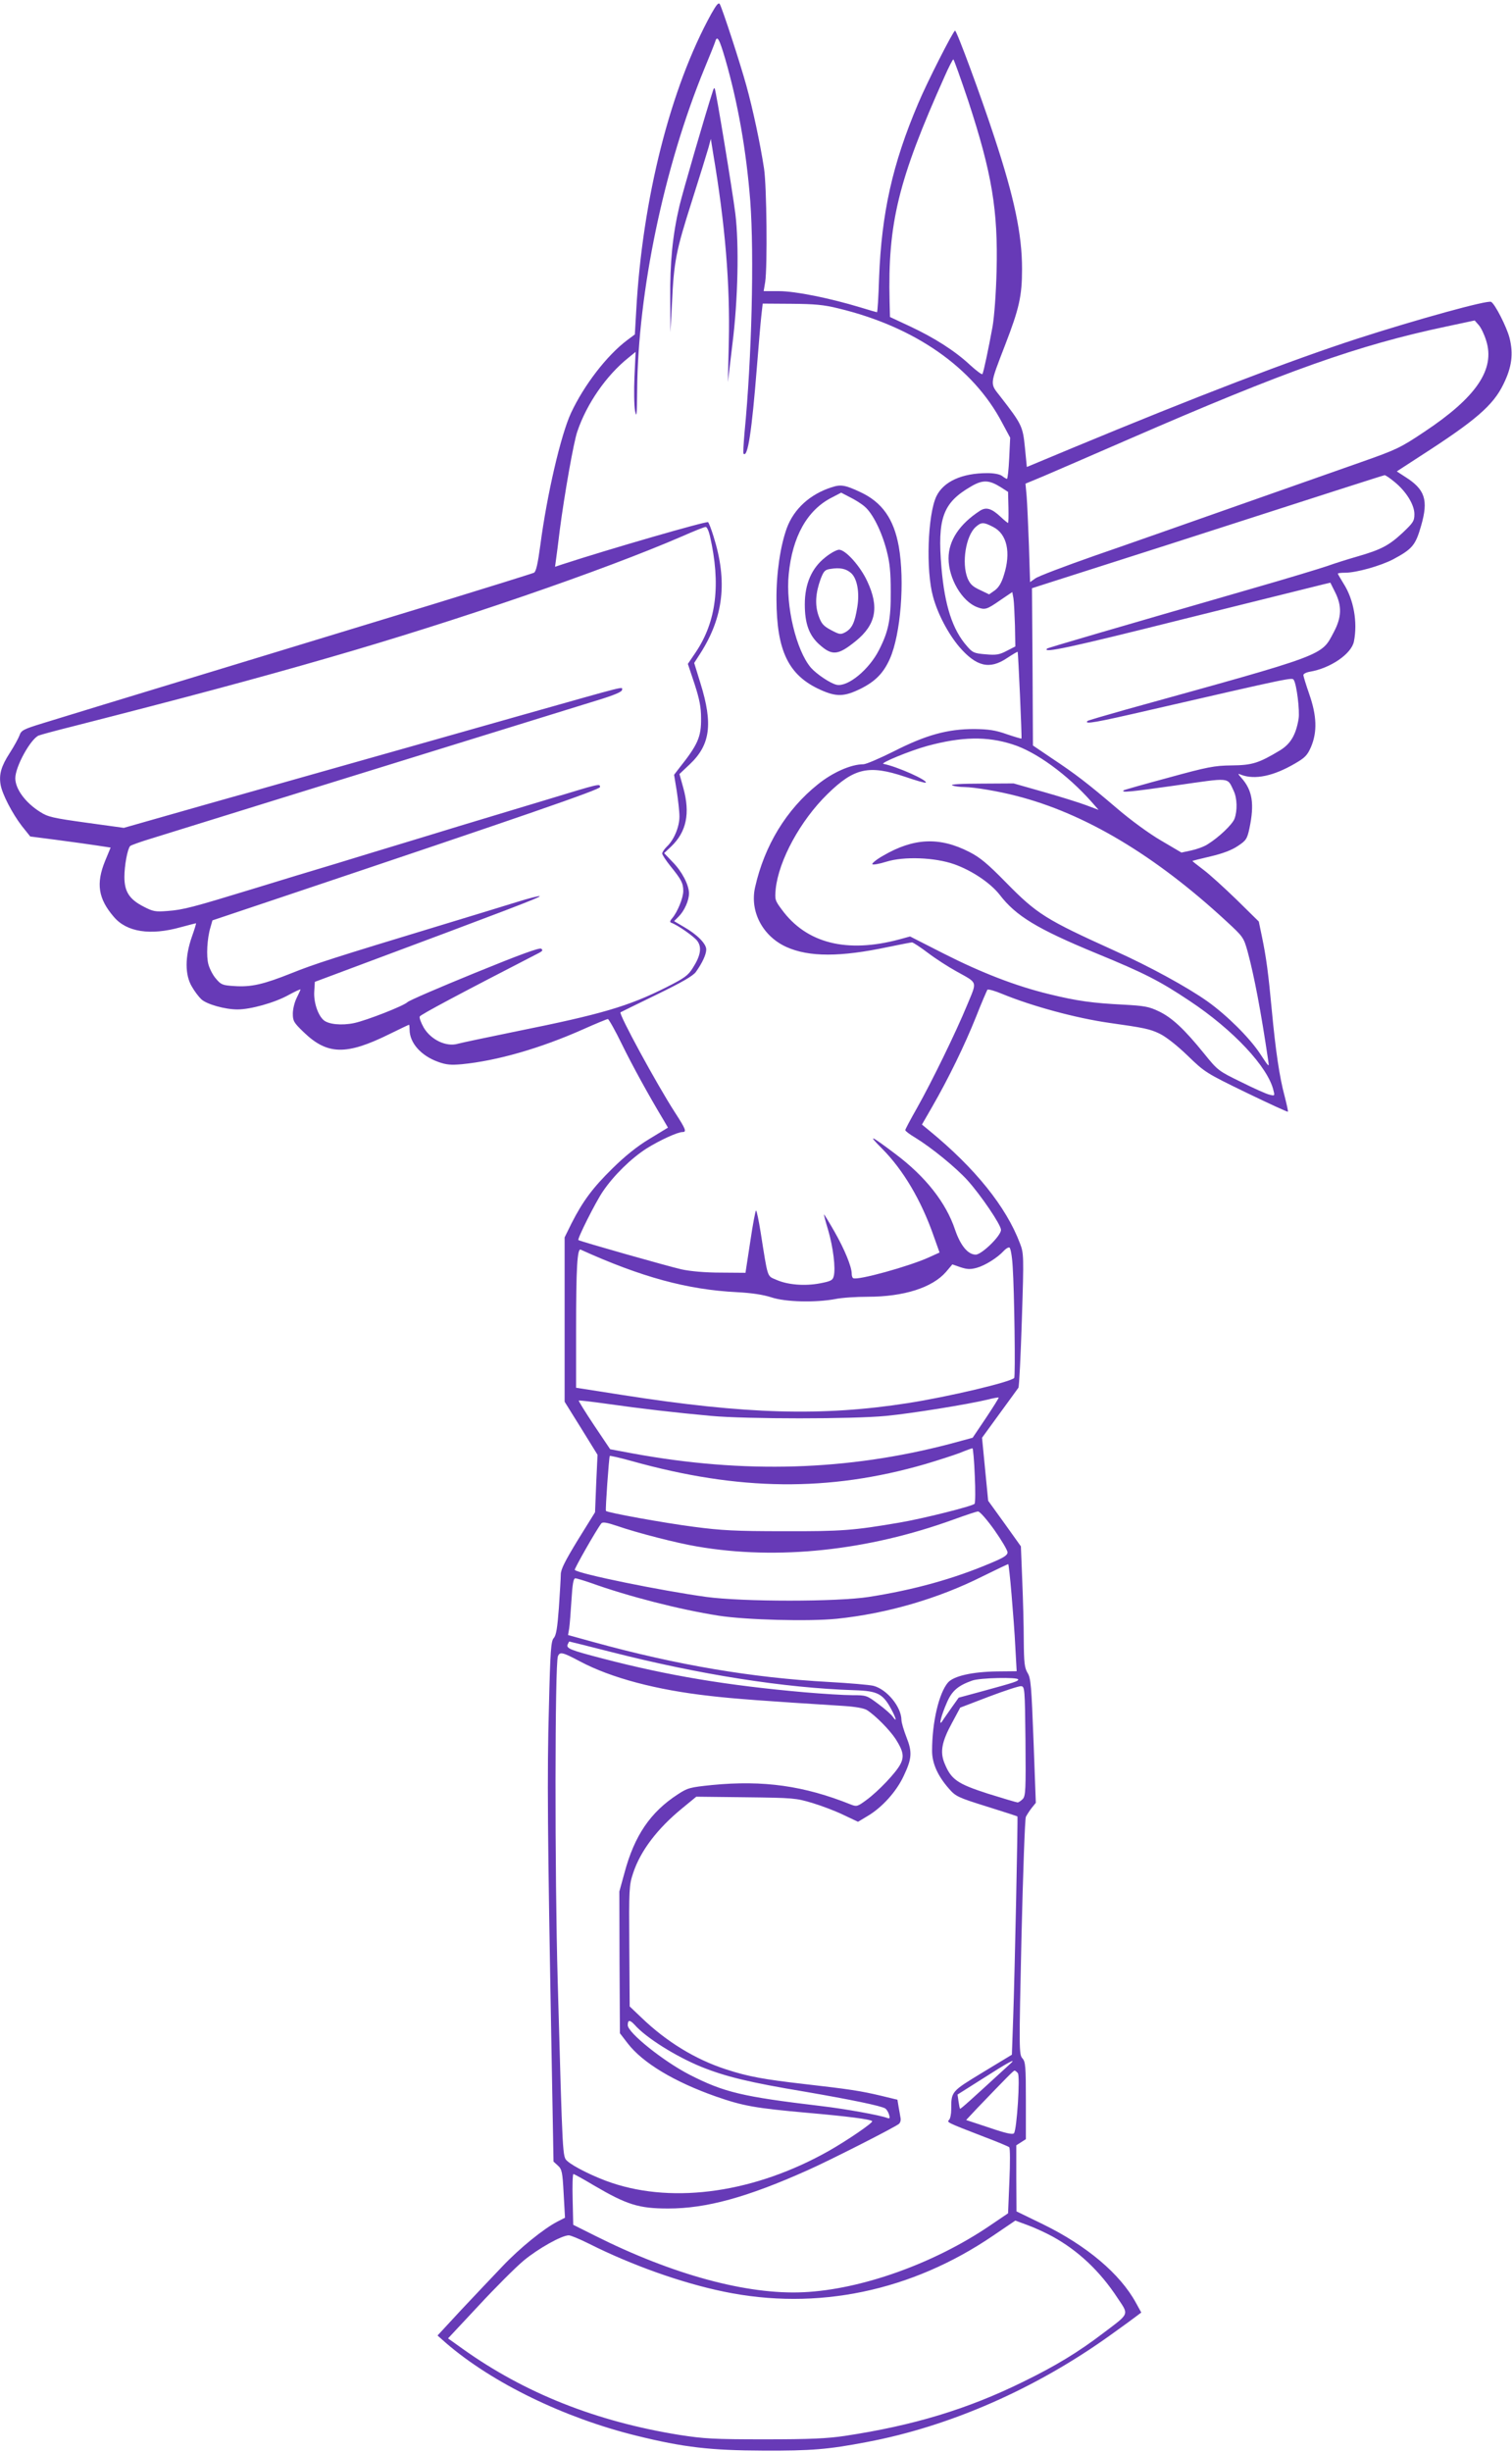 <?xml version="1.0" standalone="no"?>
<!DOCTYPE svg PUBLIC "-//W3C//DTD SVG 20010904//EN"
 "http://www.w3.org/TR/2001/REC-SVG-20010904/DTD/svg10.dtd">
<svg version="1.0" xmlns="http://www.w3.org/2000/svg"
 width="790pt" height="1280pt" viewBox="0 0 790 1280"
 preserveAspectRatio="xMidYMid meet">
<g transform="translate(0,1280) scale(0.1,-0.1)"
fill="#673ab7" stroke="none">
<path d="M3717 12729 c-214 -387 -361 -968 -393 -1554 l-7 -121 -39 -29 c-107
-80 -227 -236 -295 -382 -53 -115 -125 -424 -160 -690 -13 -96 -22 -137 -33
-143 -8 -4 -246 -78 -529 -165 -283 -86 -674 -205 -870 -265 -196 -59 -432
-132 -526 -160 -185 -56 -466 -142 -642 -196 -101 -31 -112 -37 -121 -63 -6
-16 -29 -58 -51 -92 -44 -68 -57 -111 -48 -165 8 -49 61 -151 111 -216 l44
-55 139 -18 c76 -10 170 -23 209 -29 l72 -11 -29 -70 c-48 -118 -36 -197 46
-292 67 -79 190 -98 348 -54 42 11 79 21 81 21 2 0 -8 -33 -22 -72 -36 -104
-36 -197 0 -258 14 -25 37 -55 50 -67 28 -26 123 -53 189 -53 68 0 194 35 266
75 35 19 63 32 63 29 0 -2 -9 -22 -20 -44 -11 -22 -20 -58 -20 -82 0 -38 5
-47 56 -96 124 -120 223 -122 448 -11 55 27 101 49 103 49 2 0 3 -11 3 -25 0
-70 60 -137 150 -169 41 -15 66 -17 123 -12 183 18 408 82 633 182 67 30 126
54 130 54 5 -1 38 -59 73 -131 54 -110 137 -262 220 -400 l21 -36 -97 -59
c-65 -39 -129 -91 -193 -154 -103 -101 -155 -171 -214 -287 l-36 -73 0 -429 0
-429 86 -138 86 -139 -7 -150 -6 -150 -90 -145 c-67 -110 -89 -153 -89 -180 0
-19 -5 -98 -10 -174 -8 -106 -14 -144 -27 -158 -14 -16 -18 -64 -25 -361 -10
-347 -7 -667 13 -1762 l11 -610 23 -21 c21 -19 24 -34 30 -147 l7 -125 -39
-20 c-72 -37 -197 -138 -288 -234 -49 -51 -146 -154 -215 -227 l-124 -134 44
-39 c241 -208 617 -391 995 -484 247 -61 388 -77 665 -78 249 -1 336 6 540 45
435 82 883 279 1273 559 62 44 123 89 136 99 l24 18 -27 49 c-83 153 -258 300
-487 412 l-138 67 -1 172 0 173 25 16 25 16 0 201 c0 180 -2 203 -18 221 -18
20 -18 45 -5 631 8 336 18 619 23 630 6 11 19 32 31 47 l21 26 -12 324 c-11
286 -14 327 -31 354 -16 27 -19 52 -20 170 0 77 -4 218 -8 315 l-7 176 -85
119 -86 119 -16 164 -16 165 91 125 c51 69 95 131 99 136 4 6 12 166 18 355
11 337 10 347 -10 399 -72 191 -234 392 -473 588 l-39 32 53 92 c86 149 171
324 229 469 29 74 57 138 60 143 4 4 40 -6 80 -23 157 -64 382 -125 556 -150
185 -26 213 -32 265 -57 34 -17 90 -61 146 -115 89 -86 95 -90 305 -192 118
-57 216 -102 218 -100 2 2 -6 38 -17 81 -27 100 -47 236 -67 448 -18 193 -29
277 -52 387 l-16 77 -116 114 c-64 62 -142 133 -173 156 -32 24 -58 45 -58 46
0 1 43 12 95 24 64 15 111 33 142 54 44 29 49 37 61 92 27 128 16 199 -42 264
-20 23 -20 24 -1 16 72 -27 169 -7 283 60 50 29 63 42 82 86 33 78 30 162 -9
274 -17 49 -31 94 -31 101 0 6 15 14 33 17 108 18 218 93 231 158 20 101 -1
219 -54 302 -16 26 -30 50 -30 52 0 3 17 5 38 5 59 0 186 36 251 70 101 54
117 74 146 175 39 135 21 190 -84 256 l-43 28 123 80 c289 186 380 264 434
375 44 89 53 158 32 242 -14 55 -75 176 -96 188 -17 11 -389 -92 -696 -191
-351 -114 -842 -302 -1490 -571 l-240 -100 -10 102 c-11 110 -16 121 -127 264
-57 73 -59 56 24 272 73 189 88 254 88 396 0 180 -40 371 -145 689 -68 208
-196 555 -205 555 -9 0 -147 -271 -193 -381 -134 -315 -191 -571 -204 -911 -3
-98 -8 -178 -11 -178 -2 0 -41 11 -86 25 -162 49 -341 85 -425 85 l-81 0 8 48
c12 80 8 500 -6 592 -20 131 -59 313 -93 435 -32 116 -124 398 -138 423 -6 11
-17 -1 -44 -49z m72 -236 c66 -228 110 -476 131 -742 21 -282 8 -821 -30
-1210 -5 -58 -8 -107 -5 -110 22 -21 43 116 70 457 9 112 19 231 23 265 l7 62
150 -1 c120 -1 169 -5 245 -24 400 -96 705 -309 856 -597 l42 -78 -5 -107 c-3
-60 -8 -108 -12 -108 -3 0 -15 7 -25 15 -12 9 -42 15 -77 15 -133 0 -230 -44
-267 -122 -45 -97 -55 -386 -17 -523 24 -89 78 -192 137 -262 89 -103 158
-120 249 -59 29 19 54 34 56 33 3 -3 23 -450 20 -453 -1 -1 -36 9 -77 23 -59
21 -95 26 -170 27 -139 0 -252 -31 -419 -116 -74 -37 -146 -68 -160 -68 -64 0
-160 -42 -238 -105 -164 -131 -279 -319 -328 -538 -28 -126 40 -255 164 -311
118 -53 282 -53 531 0 63 13 120 24 125 24 6 0 44 -25 85 -56 41 -31 107 -73
145 -94 116 -65 111 -49 59 -175 -61 -148 -187 -405 -262 -538 -34 -60 -62
-112 -62 -117 0 -5 24 -23 53 -40 86 -53 211 -155 272 -222 70 -78 175 -232
175 -259 0 -31 -101 -129 -132 -129 -41 0 -80 48 -108 130 -47 141 -154 277
-311 395 -134 101 -148 106 -69 27 109 -110 203 -268 268 -454 l31 -87 -55
-25 c-103 -47 -374 -122 -396 -109 -5 2 -8 13 -8 24 0 36 -38 128 -90 219 -28
49 -53 90 -55 90 -1 0 8 -37 22 -82 26 -89 40 -200 29 -241 -5 -21 -15 -26
-72 -37 -79 -15 -169 -8 -229 19 -48 21 -42 3 -81 249 -10 61 -20 112 -24 112
-3 0 -17 -73 -30 -162 l-25 -163 -130 1 c-80 0 -158 7 -204 17 -63 14 -530
146 -539 153 -7 5 89 197 128 254 57 84 147 172 228 224 67 42 162 86 188 86
23 0 17 15 -40 103 -96 149 -294 513 -284 522 2 1 86 43 188 92 132 64 191 98
206 119 33 46 54 91 54 117 0 30 -47 78 -117 118 l-51 30 24 24 c30 30 54 84
54 122 -1 44 -37 114 -86 163 l-44 46 36 34 c81 77 101 174 64 307 l-20 72 54
51 c107 101 122 210 56 422 l-33 107 31 48 c123 192 144 378 70 613 -11 36
-24 69 -28 74 -7 7 -519 -141 -758 -219 l-42 -14 5 37 c3 20 12 91 20 157 24
183 72 456 91 511 49 146 152 294 267 386 l38 31 -6 -129 c-3 -71 -2 -151 3
-179 8 -41 10 -21 11 106 4 516 141 1169 352 1682 28 67 53 130 56 140 10 34
21 16 52 -90z m1270 -220 c124 -378 156 -571 148 -888 -3 -119 -12 -237 -21
-290 -21 -115 -47 -238 -53 -248 -3 -4 -31 17 -64 47 -79 74 -188 143 -314
202 l-105 49 -2 80 c-10 410 45 635 288 1177 21 48 42 88 45 88 3 0 38 -98 78
-217z m2706 -1251 c48 -150 -51 -296 -324 -477 -124 -83 -146 -93 -325 -156
-105 -37 -398 -140 -651 -229 -253 -89 -588 -207 -745 -261 -157 -55 -297
-108 -311 -119 l-27 -19 -6 192 c-4 106 -9 221 -12 257 l-6 65 94 39 c51 22
253 109 448 194 821 357 1196 490 1655 587 l150 32 22 -25 c12 -14 29 -50 38
-80z m-480 -737 c62 -50 105 -120 105 -169 0 -36 -6 -45 -62 -98 -72 -67 -114
-88 -235 -123 -49 -14 -119 -36 -158 -50 -38 -13 -209 -65 -380 -114 -751
-217 -1080 -313 -1084 -317 -27 -26 115 4 709 153 382 95 712 177 733 182 l38
9 25 -50 c36 -72 34 -131 -7 -208 -67 -126 -30 -112 -1088 -405 -106 -30 -196
-56 -199 -59 -18 -19 39 -9 329 58 744 171 740 170 749 156 15 -24 32 -161 25
-203 -14 -84 -42 -131 -98 -165 -110 -66 -144 -77 -252 -78 -90 -1 -126 -8
-330 -64 -127 -34 -232 -64 -234 -66 -14 -13 30 -9 269 25 294 42 271 45 306
-28 18 -38 20 -103 4 -146 -12 -30 -81 -96 -139 -132 -19 -13 -59 -27 -87 -33
l-51 -11 -107 63 c-62 36 -159 107 -229 167 -156 133 -219 181 -341 262 l-99
67 -2 411 -3 410 62 20 c151 48 523 167 651 208 841 271 1121 361 1129 362 5
1 28 -15 51 -34z m-2057 -28 l39 -25 2 -81 c1 -45 0 -81 -2 -81 -3 0 -20 14
-38 31 -48 45 -76 53 -108 33 -108 -70 -165 -156 -165 -249 0 -105 70 -225
150 -255 40 -15 49 -13 118 35 l65 44 6 -32 c3 -18 6 -81 8 -142 l2 -110 -45
-23 c-38 -20 -55 -23 -110 -18 -60 5 -68 8 -98 43 -75 85 -116 211 -133 409
-22 258 7 339 154 424 61 36 94 35 155 -3z m-39 -208 c73 -37 94 -134 56 -252
-12 -40 -27 -64 -47 -79 l-30 -21 -48 23 c-39 18 -52 31 -65 62 -31 79 -9 219
42 266 30 27 42 27 92 1z m-1480 -46 c58 -253 34 -447 -73 -607 l-42 -62 35
-105 c26 -80 34 -121 34 -179 1 -98 -17 -138 -115 -261 l-26 -34 14 -85 c7
-47 14 -106 14 -133 0 -54 -29 -123 -66 -157 -13 -13 -24 -29 -24 -36 0 -7 20
-37 44 -67 56 -69 66 -88 66 -129 0 -36 -31 -111 -58 -142 -11 -12 -13 -20 -6
-23 33 -11 120 -72 137 -95 25 -33 18 -77 -23 -141 -25 -40 -43 -53 -138 -101
-199 -100 -340 -141 -782 -230 -151 -31 -290 -60 -307 -65 -61 -18 -141 20
-179 84 -14 25 -24 51 -21 58 4 10 213 121 625 333 17 9 19 14 10 21 -9 7
-113 -31 -348 -127 -184 -75 -342 -143 -351 -152 -21 -20 -213 -95 -278 -109
-66 -14 -136 -7 -161 16 -30 27 -52 95 -48 150 l3 49 190 71 c831 310 985 369
985 376 0 4 -55 -10 -122 -31 -68 -21 -244 -75 -393 -120 -564 -171 -663 -203
-780 -250 -148 -59 -212 -74 -300 -68 -63 4 -70 7 -97 39 -16 18 -33 52 -39
74 -12 42 -7 136 11 195 l10 35 367 123 c1273 427 1658 560 1658 573 0 19 1
19 -282 -67 -136 -41 -338 -102 -448 -135 -110 -34 -256 -78 -325 -99 -69 -21
-215 -65 -325 -99 -110 -33 -306 -92 -435 -132 -311 -95 -362 -109 -445 -115
-63 -5 -75 -3 -125 23 -74 38 -100 78 -100 155 0 58 16 146 30 161 3 4 56 23
116 41 60 19 359 111 664 206 697 216 1484 459 1658 513 89 27 132 45 132 55
0 18 45 29 -515 -129 -253 -72 -633 -179 -845 -239 -212 -60 -578 -163 -814
-230 l-429 -122 -196 27 c-173 24 -201 30 -241 56 -77 48 -130 120 -130 176 0
61 80 205 122 223 13 5 95 27 183 49 584 149 951 247 1335 358 671 193 1435
456 1844 633 61 27 116 49 123 49 6 1 16 -20 22 -46z m1581 -1089 c122 -38
286 -157 413 -300 l37 -42 -67 25 c-38 14 -137 45 -222 69 l-155 44 -170 -1
c-105 0 -163 -4 -151 -9 11 -5 40 -9 65 -9 53 -1 178 -22 270 -46 358 -91 726
-311 1097 -654 89 -82 91 -85 112 -160 34 -126 69 -309 107 -566 6 -40 6 -39
-43 35 -55 83 -173 200 -274 272 -106 75 -302 182 -484 264 -362 164 -406 191
-570 358 -95 97 -135 130 -190 158 -156 80 -291 74 -452 -20 -35 -20 -59 -40
-55 -44 4 -4 37 2 72 13 92 29 254 23 356 -13 93 -33 189 -98 237 -159 85
-111 195 -178 505 -306 253 -104 331 -144 487 -248 228 -151 411 -346 439
-469 7 -27 6 -28 -21 -21 -15 3 -82 33 -148 66 -119 58 -122 60 -194 149 -103
127 -167 187 -236 220 -52 25 -76 29 -185 35 -160 8 -242 19 -389 55 -173 42
-352 111 -551 212 l-175 89 -55 -15 c-275 -74 -486 -21 -615 155 -36 48 -37
53 -32 108 16 150 129 357 270 495 140 137 216 154 405 91 58 -20 107 -34 109
-31 12 12 -152 85 -221 98 -21 3 138 69 230 94 178 48 310 51 444 8z m1 -2725
c9 -133 15 -576 8 -583 -22 -22 -343 -98 -554 -131 -448 -70 -848 -59 -1492
42 l-243 38 0 301 c0 323 6 428 24 420 318 -144 558 -209 816 -222 77 -4 137
-13 180 -27 75 -25 232 -28 334 -9 33 7 109 12 170 12 189 0 338 48 409 130
l33 39 43 -15 c34 -11 51 -12 84 -3 44 12 109 53 141 88 11 12 24 20 30 18 6
-2 14 -45 17 -98z m-139 -791 l-70 -104 -118 -32 c-534 -140 -1075 -157 -1658
-50 l-118 22 -84 125 c-46 69 -82 127 -80 129 2 2 69 -6 148 -17 175 -25 357
-46 543 -63 187 -17 741 -17 915 0 135 13 425 60 530 85 30 8 56 12 58 11 2
-1 -28 -49 -66 -106z m-59 -300 c4 -78 3 -145 -1 -149 -13 -13 -273 -78 -392
-98 -240 -41 -301 -46 -605 -45 -253 0 -326 4 -470 23 -155 20 -453 74 -459
83 -4 5 16 282 20 287 2 2 55 -10 116 -27 559 -156 1029 -161 1531 -16 64 19
145 45 180 58 34 14 65 25 68 25 3 1 9 -63 12 -141z m102 -285 c38 -54 69
-106 69 -117 1 -15 -19 -28 -89 -57 -191 -81 -398 -139 -635 -176 -165 -26
-658 -26 -850 0 -232 32 -667 120 -687 141 -4 4 112 208 139 243 7 8 27 5 81
-13 103 -36 317 -91 421 -108 419 -72 890 -22 1341 142 61 22 117 41 125 41 9
1 47 -43 85 -96z m90 -335 c7 -84 17 -209 20 -278 l7 -125 -103 -1 c-130 -2
-226 -24 -256 -58 -47 -55 -83 -206 -83 -357 0 -64 29 -130 88 -197 35 -40 46
-46 197 -93 87 -27 160 -51 161 -52 3 -3 -14 -817 -22 -1043 l-7 -201 -152
-92 c-166 -101 -165 -99 -165 -195 0 -23 -5 -47 -11 -53 -13 -13 -13 -13 181
-88 69 -26 129 -51 133 -55 5 -4 5 -83 1 -176 l-7 -169 -96 -65 c-292 -198
-672 -333 -973 -347 -294 -14 -682 91 -1089 295 l-114 57 -3 133 c-2 72 0 132
4 132 4 0 53 -27 108 -60 171 -100 233 -120 387 -120 199 0 412 58 729 200
115 51 454 223 477 242 7 6 11 20 8 32 -2 11 -6 37 -10 57 l-6 37 -87 21
c-106 25 -164 34 -401 61 -209 24 -293 39 -406 76 -161 52 -312 144 -444 271
l-61 58 -2 315 c-2 300 -1 318 20 381 38 116 127 233 257 339 l73 60 258 -3
c249 -3 262 -4 349 -30 50 -15 123 -43 164 -63 l74 -35 55 33 c72 44 145 124
183 205 44 92 46 126 15 204 -14 36 -26 76 -26 90 -1 68 -76 160 -147 178 -21
5 -126 14 -234 20 -399 22 -791 88 -1227 208 l-134 37 6 35 c3 20 8 87 12 149
5 82 10 112 20 112 7 0 43 -11 81 -24 195 -70 463 -139 668 -171 140 -22 472
-31 618 -16 261 27 529 105 760 221 73 36 134 65 135 64 2 -1 10 -71 17 -156z
m-2094 -302 c467 -119 906 -188 1271 -200 128 -4 153 -18 202 -113 20 -40 21
-54 1 -26 -8 12 -42 42 -76 67 -60 45 -62 46 -137 46 -43 0 -153 7 -247 15
-408 36 -713 87 -1055 176 -173 45 -192 53 -184 74 4 8 7 15 9 15 1 0 99 -24
216 -54z m-160 -50 c162 -86 399 -149 679 -180 117 -14 293 -27 695 -52 64 -4
109 -12 125 -22 44 -28 118 -103 149 -150 41 -64 46 -93 25 -133 -22 -43 -115
-141 -178 -187 -45 -33 -50 -35 -80 -23 -244 98 -457 128 -725 102 -117 -12
-128 -15 -180 -49 -143 -93 -226 -215 -278 -409 l-27 -98 1 -370 2 -370 40
-52 c79 -103 245 -202 461 -278 143 -50 208 -61 475 -85 216 -19 333 -34 342
-44 7 -7 -134 -103 -228 -156 -382 -215 -802 -277 -1133 -166 -90 30 -202 86
-232 114 -25 24 -24 -1 -50 937 -16 566 -15 1657 1 1698 10 25 24 22 116 -27z
m2289 -94 c0 -9 -13 -14 -193 -63 l-118 -32 -37 -52 c-20 -29 -43 -61 -49 -71
-21 -31 -5 31 25 99 26 60 58 87 131 113 40 15 241 19 241 6z m38 -321 c2
-254 1 -286 -14 -303 -10 -10 -22 -18 -27 -18 -5 0 -76 21 -156 46 -161 52
-192 74 -227 161 -23 58 -13 111 40 208 l43 80 149 57 c82 31 158 56 169 55
19 -2 20 -10 23 -286z m-2042 -1482 c60 -68 214 -164 345 -218 128 -52 255
-83 544 -131 238 -41 400 -74 421 -88 6 -4 15 -18 19 -31 6 -20 4 -23 -10 -18
-36 14 -217 47 -345 62 -412 49 -506 71 -688 164 -136 70 -322 219 -322 258 0
29 11 29 36 2z m1964 -202 c-206 -189 -261 -239 -264 -236 -2 2 -5 20 -8 39
l-5 35 136 86 c128 82 175 107 141 76z m38 -50 c13 -15 -5 -295 -20 -314 -7
-8 -41 -1 -129 29 l-121 40 58 62 c155 161 189 196 195 196 4 0 11 -6 17 -13z
m181 -853 c135 -74 249 -182 340 -321 60 -90 65 -78 -74 -183 -131 -100 -250
-172 -420 -255 -291 -143 -573 -228 -930 -282 -95 -14 -183 -18 -420 -18 -266
0 -316 3 -445 23 -435 70 -808 218 -1132 449 l-77 55 159 170 c87 94 193 200
236 236 76 63 199 132 236 132 10 0 58 -20 106 -44 223 -112 485 -205 704
-250 487 -101 981 2 1408 293 l115 78 65 -24 c36 -13 94 -40 129 -59z"/>
<path d="M3726 12329 c-40 -122 -160 -536 -176 -604 -36 -153 -50 -297 -48
-484 l1 -176 8 151 c10 220 21 274 104 534 41 129 80 255 87 280 l12 45 12
-75 c63 -371 89 -686 82 -985 l-5 -210 24 200 c29 231 35 518 15 680 -15 120
-102 648 -108 654 -2 2 -6 -2 -8 -10z"/>
<path d="M4345 10256 c-113 -36 -197 -113 -234 -213 -34 -94 -55 -236 -54
-373 1 -269 63 -396 229 -471 84 -38 125 -37 212 6 76 38 119 82 152 157 56
128 78 403 46 585 -26 144 -87 231 -201 284 -79 37 -102 41 -150 25z m172
-100 c42 -35 89 -129 115 -228 17 -65 22 -112 22 -218 1 -145 -12 -207 -61
-303 -52 -103 -164 -195 -222 -182 -32 7 -104 55 -134 89 -77 90 -133 324
-116 488 19 197 97 336 226 401 l48 25 46 -24 c25 -12 60 -34 76 -48z"/>
<path d="M4313 9891 c-72 -56 -108 -139 -108 -246 0 -100 22 -161 75 -209 68
-61 98 -58 191 17 106 86 124 177 60 313 -36 78 -113 164 -147 164 -12 0 -44
-17 -71 -39z m134 -83 c32 -29 45 -102 32 -179 -13 -80 -27 -109 -61 -129 -26
-14 -31 -13 -75 10 -41 22 -51 33 -66 75 -20 57 -16 119 11 193 16 41 22 48
52 52 49 8 81 1 107 -22z"/>
</g>
</svg>
